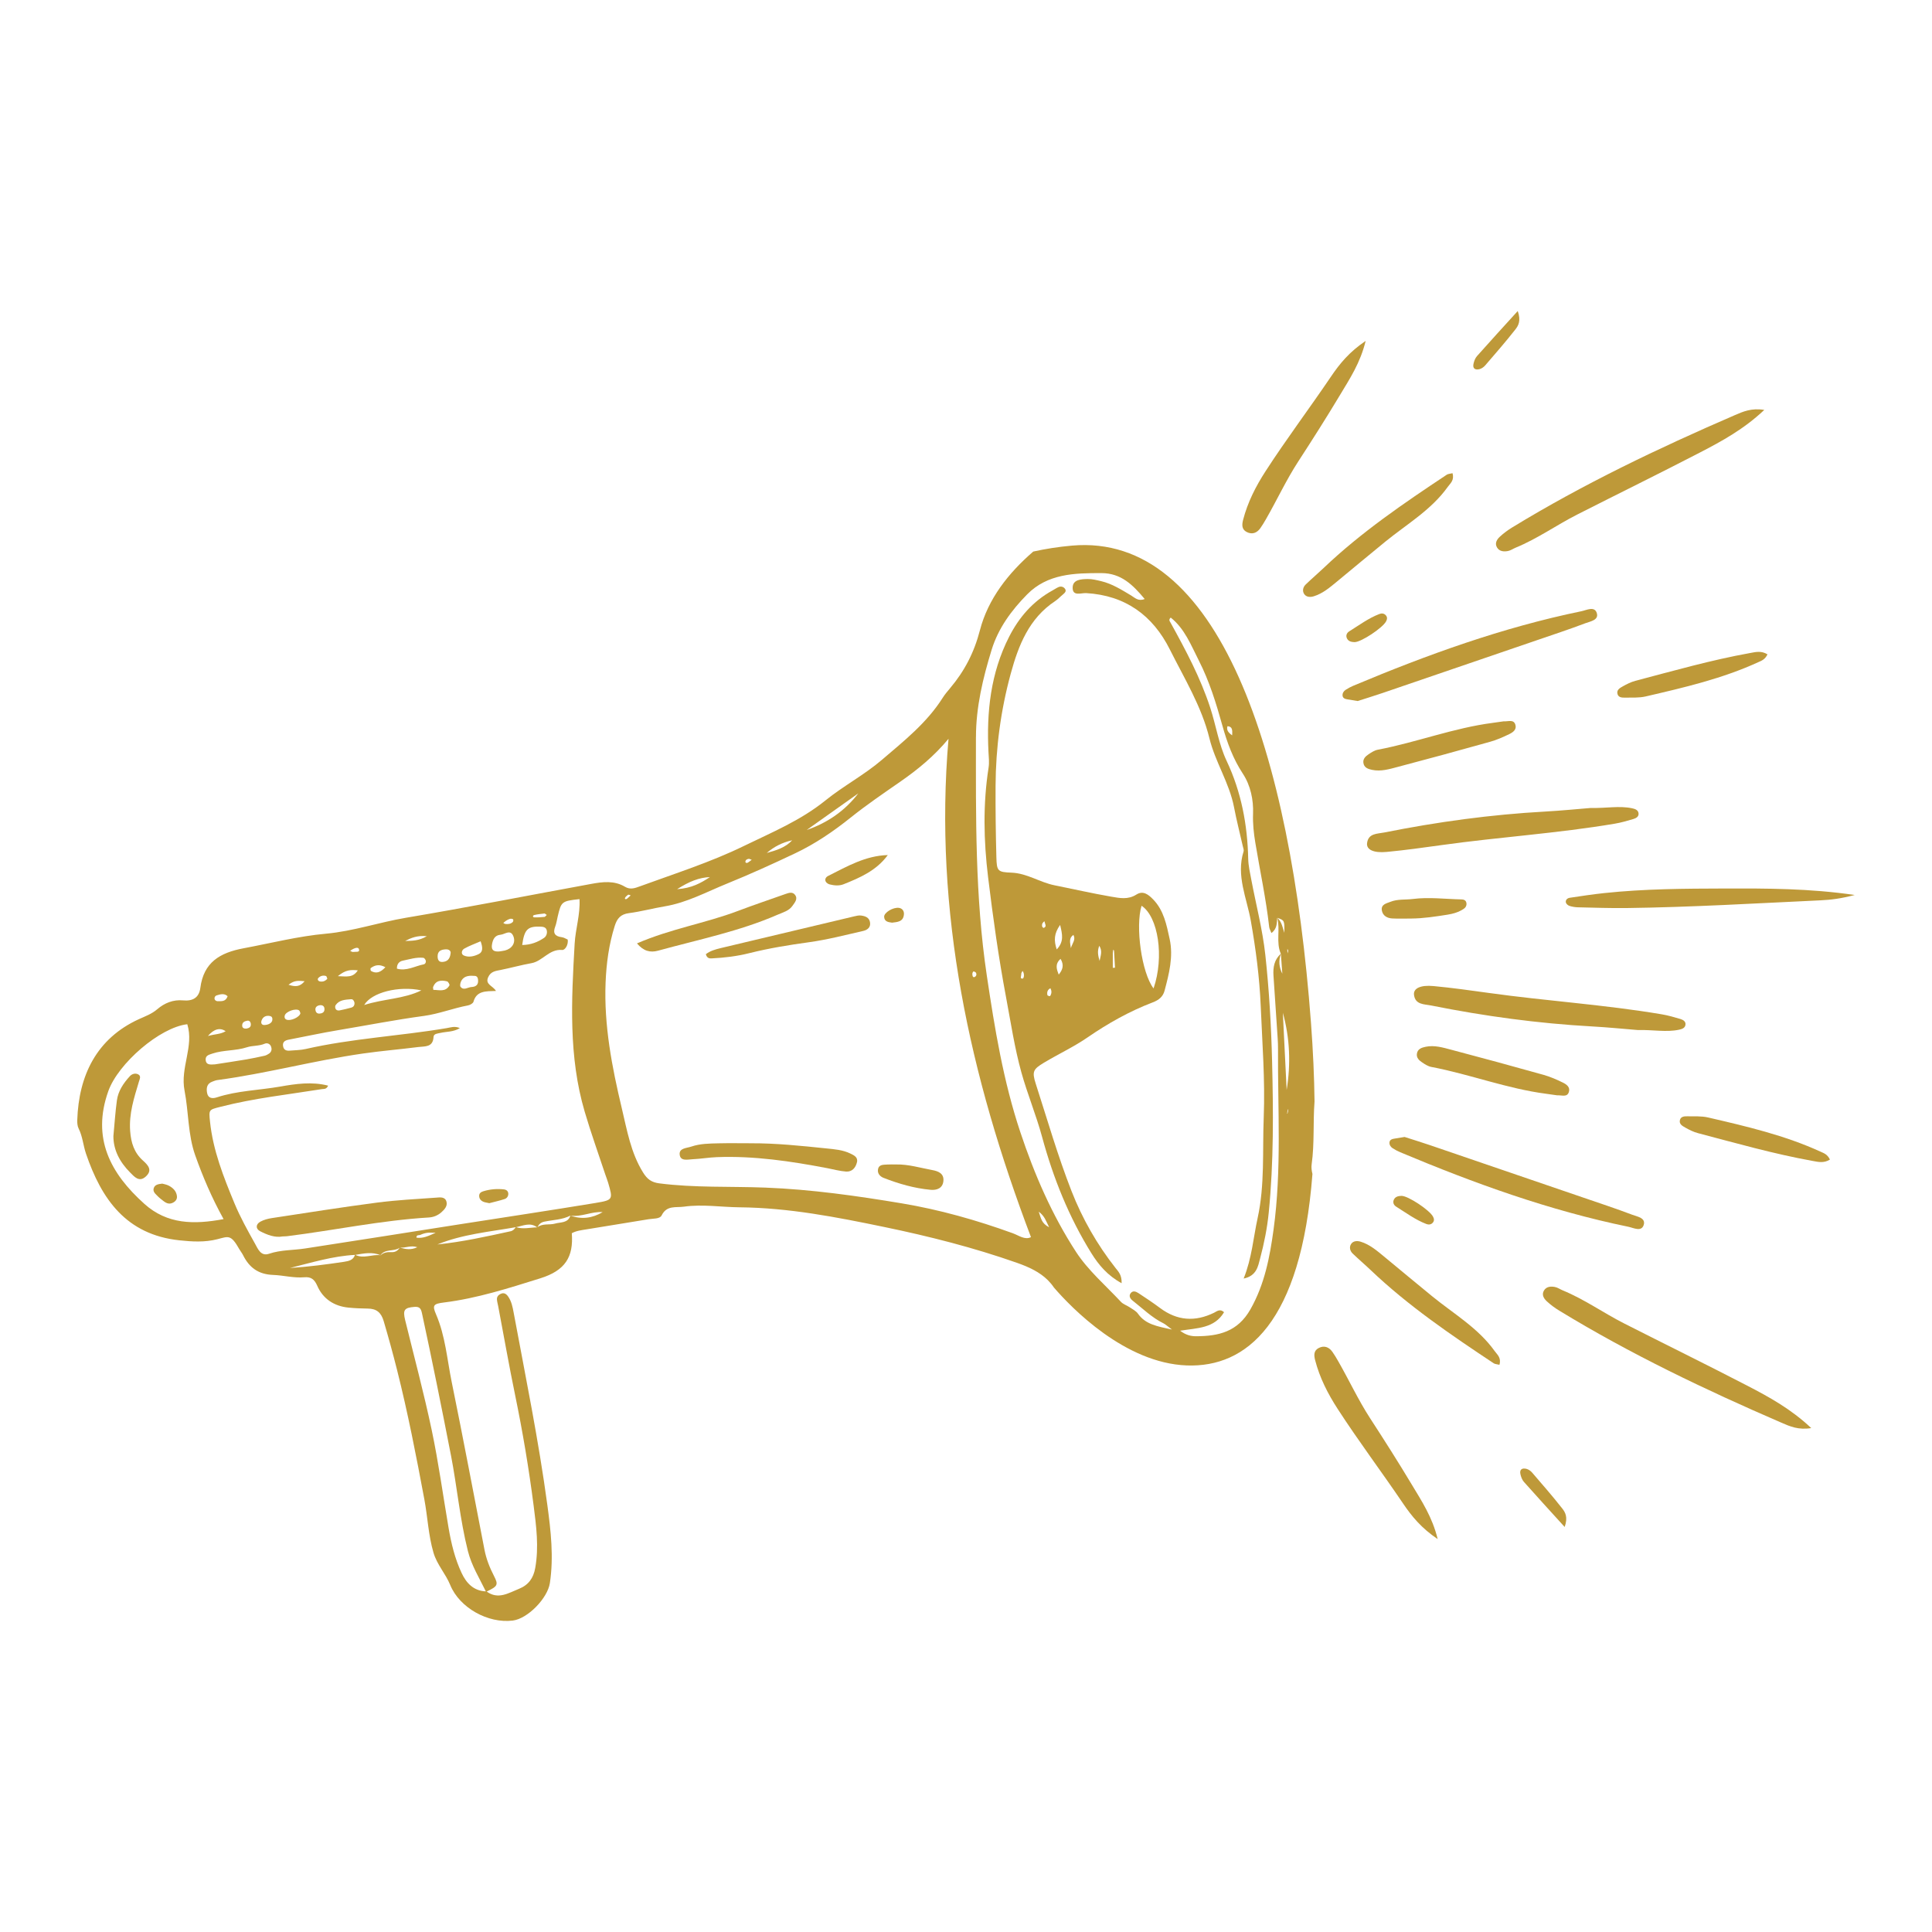 <?xml version="1.0" encoding="UTF-8"?>
<svg xmlns="http://www.w3.org/2000/svg" id="Layer_1" data-name="Layer 1" viewBox="0 0 1080 1080">
  <defs>
    <style>
      .cls-1 {
        fill: #be9939;
        stroke-width: 0px;
      }
    </style>
  </defs>
  <path class="cls-1" d="M986.26,229.14c-11.45,10.79-23.68,17.45-35.98,23.82-22.76,11.8-45.8,23.08-68.66,34.7-11.56,5.87-22.18,13.49-34.25,18.44-1.49.61-2.88,1.63-4.42,1.92-2.26.42-4.7.3-6.08-1.94-1.47-2.4-.09-4.53,1.57-6.07,2.12-1.97,4.5-3.72,6.98-5.23,39.71-24.23,81.58-44.21,124.21-62.65,4.71-2.04,9.48-4.17,16.63-2.98Z"></path>
  <path class="cls-1" d="M889.17,451.66c8.85.2,15.99-1.34,23.11.16,1.56.33,3.37.84,3.66,2.71.31,1.97-1.38,2.86-2.88,3.31-3.41,1.01-6.85,2.01-10.36,2.6-32.03,5.42-64.47,7.45-96.62,11.94-10.29,1.44-20.59,2.87-30.93,3.85-7.36.7-11.4-1.29-10.95-4.91.69-5.57,5.68-5.17,9.71-5.97,29.66-5.93,59.56-10.01,89.78-11.68,9.08-.5,18.13-1.42,25.5-2.01Z"></path>
  <path class="cls-1" d="M758.95,391.88c-2.44-.4-4.03-.69-5.64-.92-1.34-.19-2.65-.6-2.81-2.09-.14-1.34.62-2.55,1.75-3.27,1.36-.87,2.79-1.64,4.28-2.27,41.36-17.37,83.42-32.58,127.49-41.65,2.87-.59,7.25-2.97,8.56.91,1.37,4.07-3.61,4.76-6.34,5.8-9.1,3.45-18.35,6.49-27.56,9.65-28.55,9.78-57.1,19.56-85.67,29.3-4.9,1.67-9.84,3.18-14.07,4.54Z"></path>
  <path class="cls-1" d="M763.4,190.59c-2.97,12.29-8.92,21.2-14.35,30.26-7.52,12.54-15.37,24.89-23.34,37.15-6.74,10.38-11.92,21.61-18.07,32.3-.97,1.68-1.96,3.35-3.08,4.93-1.94,2.74-4.62,3.71-7.65,2.16-2.82-1.44-2.72-4.04-2.01-6.78,2.55-9.85,7.08-18.75,12.59-27.25,11.64-17.99,24.54-35.1,36.53-52.83,4.93-7.29,10.3-13.83,19.38-19.95Z"></path>
  <path class="cls-1" d="M1036.81,500.29c-7.57,2.02-13.31,2.73-19.17,3-36.06,1.68-72.1,3.84-108.2,4.31-9.11.12-18.22-.21-27.33-.41-1.6-.04-3.25-.3-4.77-.79-.81-.26-1.82-1.12-2-1.88-.33-1.45.84-2.46,2.13-2.65,6.42-.97,12.84-1.95,19.3-2.63,22.36-2.38,44.84-2.5,67.26-2.56,23.67-.07,47.41-.07,72.78,3.62Z"></path>
  <path class="cls-1" d="M811.96,264.52c1.12,3.98-1.2,5.62-2.66,7.66-9.25,12.94-22.92,20.84-34.93,30.63-9.04,7.36-17.97,14.86-26.97,22.27-4,3.29-7.97,6.71-13.03,8.26-1.88.58-4.14.51-5.32-1.27-1.16-1.74-.67-3.88.85-5.34,3.25-3.15,6.72-6.08,10-9.2,20.98-19.99,44.81-36.2,68.84-52.16.73-.49,1.79-.49,3.24-.85Z"></path>
  <path class="cls-1" d="M840.59,403.23c2.8.12,5.53-1.2,6.51,1.86.87,2.74-1.36,4.28-3.32,5.24-3.48,1.7-7.08,3.29-10.8,4.33-17.16,4.81-34.36,9.51-51.59,14.04-4.66,1.23-9.43,2.7-14.38,1.66-2.24-.47-4.54-1.21-4.88-4-.27-2.24,1.3-3.63,2.9-4.71,1.58-1.07,3.33-2.2,5.15-2.55,21.65-4.12,42.39-12.18,64.33-15.02,2.25-.29,4.49-.63,6.08-.86Z"></path>
  <path class="cls-1" d="M988.04,365.79c-1.42,2.95-3.33,3.53-5.08,4.34-20.14,9.24-41.59,14.22-63.03,19.19-3.72.86-7.73.59-11.61.66-1.56.03-3.51-.05-4.09-1.9-.75-2.4,1.32-3.49,2.9-4.39,2.23-1.27,4.61-2.46,7.08-3.11,21.27-5.6,42.44-11.64,64.12-15.54,3.11-.56,6.23-1.4,9.7.75Z"></path>
  <path class="cls-1" d="M788.9,513.47c-3.55,0-7.12.14-10.66-.05-2.76-.15-5.19-1.47-5.75-4.34-.69-3.53,2.53-4.06,4.79-4.97,3.98-1.6,8.3-1.05,12.45-1.57,9.05-1.15,18.08.04,27.11.23,1.18.02,2.6.29,2.89,1.97.25,1.47-.47,2.63-1.51,3.32-2.72,1.82-5.84,2.75-9.06,3.25-6.71,1.05-13.43,2.11-20.26,2.16Z"></path>
  <path class="cls-1" d="M848.43,173.86c1.95,5.58.28,8.26-1.38,10.37-5.38,6.86-11.13,13.43-16.82,20.04-.8.93-2,1.78-3.16,2.08-2.24.58-3.97-.19-3.39-2.91.33-1.54.94-3.22,1.96-4.37,7.2-8.12,14.53-16.11,22.79-25.21Z"></path>
  <path class="cls-1" d="M757.32,358.96c-1.66-.06-3.33-.29-4.23-1.84-.96-1.66-.34-3.27,1.15-4.2,5.49-3.41,10.7-7.33,16.79-9.67,1.21-.47,2.56-.47,3.59.63,1.05,1.12.84,2.3.18,3.52-1.98,3.66-13.76,11.46-17.49,11.55Z"></path>
  <path class="cls-1" d="M1012.5,798.31c-11.45-10.79-23.68-17.45-35.98-23.82-22.76-11.8-45.8-23.08-68.66-34.7-11.56-5.87-22.18-13.49-34.25-18.44-1.49-.61-2.88-1.63-4.42-1.92-2.26-.42-4.7-.3-6.08,1.94-1.47,2.4-.09,4.53,1.57,6.07,2.12,1.97,4.5,3.72,6.98,5.23,39.71,24.23,81.58,44.21,124.21,62.65,4.71,2.04,9.48,4.17,16.63,2.98Z"></path>
  <path class="cls-1" d="M915.41,575.79c8.85-.2,15.99,1.34,23.11-.16,1.56-.33,3.37-.84,3.66-2.71.31-1.97-1.38-2.86-2.88-3.31-3.41-1.01-6.85-2.01-10.36-2.6-32.03-5.42-64.47-7.45-96.62-11.94-10.29-1.44-20.59-2.87-30.93-3.85-7.36-.7-11.4,1.29-10.95,4.91.69,5.57,5.68,5.17,9.71,5.97,29.66,5.93,59.56,10.01,89.78,11.68,9.08.5,18.13,1.42,25.5,2.01Z"></path>
  <path class="cls-1" d="M785.18,635.57c-2.44.4-4.03.69-5.64.92-1.34.19-2.65.6-2.81,2.09-.14,1.34.62,2.55,1.75,3.27,1.36.87,2.79,1.64,4.28,2.27,41.36,17.37,83.42,32.58,127.49,41.65,2.87.59,7.25,2.97,8.56-.91,1.37-4.07-3.61-4.76-6.34-5.8-9.1-3.45-18.35-6.49-27.56-9.65-28.55-9.78-57.1-19.56-85.67-29.3-4.9-1.67-9.84-3.18-14.07-4.54Z"></path>
  <path class="cls-1" d="M803.66,860.34c-2.97-12.29-8.92-21.2-14.35-30.26-7.52-12.54-15.37-24.89-23.34-37.15-6.74-10.38-11.92-21.61-18.07-32.3-.97-1.68-1.96-3.35-3.08-4.93-1.94-2.74-4.62-3.71-7.65-2.16-2.82,1.44-2.72,4.04-2.01,6.78,2.55,9.85,7.08,18.75,12.59,27.25,11.64,17.99,24.54,35.1,36.53,52.83,4.93,7.29,10.3,13.83,19.38,19.95Z"></path>
  <path class="cls-1" d="M838.2,762.93c1.12-3.98-1.2-5.62-2.66-7.66-9.25-12.94-22.92-20.84-34.93-30.63-9.04-7.36-17.97-14.86-26.97-22.27-4-3.29-7.97-6.71-13.03-8.26-1.88-.58-4.14-.51-5.32,1.27-1.16,1.74-.67,3.88.85,5.34,3.25,3.15,6.72,6.08,10,9.2,20.98,19.99,44.81,36.2,68.84,52.16.73.49,1.79.49,3.24.85Z"></path>
  <path class="cls-1" d="M870.5,612.29c2.8-.12,5.53,1.2,6.51-1.86.87-2.74-1.36-4.28-3.32-5.24-3.48-1.7-7.08-3.29-10.8-4.33-17.16-4.81-34.36-9.51-51.59-14.04-4.66-1.23-9.43-2.7-14.38-1.66-2.24.47-4.54,1.21-4.88,4-.27,2.24,1.3,3.63,2.9,4.71,1.58,1.07,3.33,2.2,5.15,2.55,21.65,4.12,42.39,12.18,64.33,15.02,2.25.29,4.49.63,6.08.86Z"></path>
  <path class="cls-1" d="M1022.95,648.21c-1.42-2.95-3.33-3.53-5.08-4.34-20.14-9.24-41.59-14.22-63.03-19.19-3.72-.86-7.73-.59-11.61-.66-1.56-.03-3.51.05-4.09,1.9-.75,2.4,1.32,3.49,2.9,4.39,2.23,1.27,4.61,2.46,7.08,3.11,21.27,5.6,42.44,11.64,64.12,15.54,3.11.56,6.23,1.4,9.7-.75Z"></path>
  <path class="cls-1" d="M874.66,853.59c1.95-5.58.28-8.26-1.38-10.37-5.38-6.86-11.13-13.43-16.82-20.04-.8-.93-2-1.78-3.16-2.08-2.24-.58-3.97.19-3.39,2.91.33,1.54.94,3.22,1.96,4.37,7.2,8.12,14.53,16.11,22.79,25.21Z"></path>
  <path class="cls-1" d="M783.56,668.49c-1.66.06-3.33.29-4.23,1.84-.96,1.66-.34,3.27,1.15,4.2,5.49,3.41,10.7,7.33,16.79,9.67,1.21.47,2.56.47,3.59-.63,1.05-1.12.84-2.3.18-3.52-1.98-3.66-13.76-11.46-17.49-11.55Z"></path>
  <path class="cls-1" d="M627,717.33c-7.9-4.31-12.86-10.26-16.87-16.7-12.58-20.23-21.34-42.03-27.6-65.11-3.28-12.09-8.22-23.99-11.57-36.04-3.78-13.59-5.91-27.84-8.54-41.84-4.21-22.35-7.34-44.84-10.08-67.35-2.47-20.28-2.91-40.8.28-61.17.46-2.95.1-5.79-.05-8.71-1.14-22.34,1.18-44.11,11.51-64.41,5.59-10.98,13.36-19.93,24.28-25.94,1.14-.62,2.21-1.38,3.39-1.89,1.32-.57,2.69-.18,3.52.87,1.02,1.29.1,2.29-.97,3.17-1.51,1.23-2.83,2.72-4.45,3.79-14.63,9.66-20.54,24.79-24.85,40.6-5.57,20.44-8.36,41.37-8.47,62.58-.07,13.32.09,26.66.45,39.98.21,7.77.7,8.37,8.46,8.66,8.7.33,15.82,5.43,24.13,7.08,10.5,2.09,20.95,4.5,31.52,6.32,4.77.82,9.5,1.83,14.16-1.16,3.78-2.42,6.78.04,9.38,2.73,5.98,6.16,7.51,14.32,9.22,22.16,2.13,9.77-.33,19.39-2.85,28.84-.87,3.27-3.05,5.18-6.51,6.5-13.03,4.97-25.04,11.71-36.62,19.68-7.59,5.22-16.23,9.25-24.26,14.06-6.07,3.64-6.81,4.99-4.63,11.75,6.48,20.09,12.34,40.44,20.02,60.07,6.01,15.36,14.28,29.87,24.6,42.98,1.59,2.01,3.55,3.85,3.39,8.5ZM644.85,552.54c6.06-17.73,2.59-40.07-6.71-46.22-3.52,11.41-.04,37.39,6.71,46.22ZM592.61,517.04c-3.43,4.84-3.55,8.69-1.89,13.7,4.13-4.37,3.17-8.34,1.89-13.7ZM591.83,544.81c2.29-2.74,3.08-5.42,1.02-8.8-3.38,3.06-2.06,6.02-1.02,8.8ZM622.74,531.39c-.13-.19-.25-.38-.38-.57-.1.63-.28,1.26-.29,1.88-.03,2.77-.01,5.55-.01,8.32.41-.03.82-.05,1.24-.08-.19-3.18-.37-6.37-.55-9.56ZM600.04,522.59c-2.65,1.91-1.84,4.1-1.43,7.4.99-3.03,2.83-4.71,1.43-7.4ZM614.68,537.16c.59-3.1,1.69-5.49-.18-8.47-1.22,3.11-.68,5.43.18,8.47ZM587.16,552.44c-1.67.87-2.01,2.3-1.63,3.91.07.28,1.39.61,1.47.48.91-1.38,1.02-2.86.16-4.4ZM583.78,514.94c-.55.66-1.06,1.02-1.16,1.46-.2.87-.28,1.9.76,2.3.23.09,1.14-.69,1.13-1.06-.02-.83-.42-1.64-.73-2.7ZM571.61,542.75c-.27.58-.77,1.14-.71,1.64.11.98-1,2.89.77,2.65.76-.11,1.18-2.78-.06-4.29Z"></path>
  <path class="cls-1" d="M419.35,639.1c14.31-.09,28.5,1.41,42.69,2.88,4.5.47,9.08.8,13.24,2.82,1.99.97,4.45,2.01,3.77,4.89-.73,3.07-2.72,5.46-6.1,5.22-3.53-.25-7.01-1.23-10.51-1.9-20.39-3.89-40.87-6.95-61.72-6.16-4.53.17-9.03.97-13.55,1.17-2.72.12-6.83,1.27-7.23-2.62-.37-3.64,3.88-3.55,6.51-4.45,5-1.7,10.22-1.71,15.4-1.83,5.83-.14,11.67-.03,17.5-.03Z"></path>
  <path class="cls-1" d="M356.08,527.36c18.95-8.2,38.31-11.28,56.45-18.15,8.79-3.33,17.7-6.32,26.55-9.46,1.87-.66,3.97-1.36,5.36.49,1.74,2.33-.23,4.33-1.42,6.09-1.92,2.83-5.24,3.65-8.2,4.94-21.51,9.39-44.46,13.97-66.93,20.16-4.47,1.23-8.2.22-11.82-4.07Z"></path>
  <path class="cls-1" d="M394.56,533.41c2.34-1.85,5.36-2.71,8.38-3.43,24.85-5.95,49.72-11.85,74.59-17.74,1.25-.3,2.59-.62,3.82-.45,2.28.31,4.53,1.02,5,3.79.49,2.93-1.61,4.31-3.78,4.81-10.09,2.31-20.16,4.93-30.38,6.33-11.22,1.54-22.36,3.36-33.32,6.1-6.97,1.75-13.97,2.58-21.08,2.93-1.28.06-2.58-.09-3.22-2.34Z"></path>
  <path class="cls-1" d="M500.9,650.94c6.92-.15,13.51,1.9,20.22,3.13,3.3.6,6.65,1.85,6.25,6.1-.39,4.15-3.77,5.26-7.17,4.94-9.07-.84-17.79-3.36-26.25-6.66-1.81-.7-3.43-2.26-3.18-4.48.36-3.16,3.06-2.82,5.26-2.99,1.62-.12,3.25-.02,4.87-.03Z"></path>
  <path class="cls-1" d="M496.29,477.98c-6.33,8.65-15.47,12.63-24.73,16.32-2.41.96-5.15.74-7.69.11-.86-.21-1.89-.85-2.27-1.58-.68-1.32.1-2.56,1.32-3.17,10.58-5.31,20.9-11.35,33.38-11.67Z"></path>
  <path class="cls-1" d="M498.68,515.78c-2.36-.28-4.28-.7-4.44-3.23-.16-2.39,5.02-5.53,8.31-5.04,1.91.29,2.84,1.8,2.76,3.43-.22,4.44-3.76,4.46-6.63,4.84Z"></path>
  <path class="cls-1" d="M157.93,691.18c-4.16.79-8.49-.83-12.52-2.92-2.53-1.31-2.55-3.85.1-5.32,1.94-1.07,4.25-1.69,6.47-2.02,19.59-2.98,39.16-6.09,58.8-8.66,10.95-1.43,22.02-1.98,33.04-2.77,2.15-.16,5-.62,5.77,2.27.64,2.39-1.03,4.28-2.78,5.85-2.02,1.82-4.5,2.82-7.09,2.97-26.67,1.6-52.81,7.17-79.25,10.47-.64.08-1.3.07-2.55.13Z"></path>
  <path class="cls-1" d="M273.54,672.58c-1.18-.28-2.5-.38-3.62-.91-1.16-.55-1.99-1.59-2.06-3.03-.09-1.62,1.06-2.33,2.26-2.7,3.75-1.16,7.6-1.5,11.51-1.07,1.43.16,2.46.94,2.51,2.41.05,1.39-.79,2.58-2.04,2.99-2.75.9-5.58,1.53-8.55,2.31Z"></path>
  <path class="cls-1" d="M63.39,635.09c.67-7.06,1.08-13.55,1.96-19.97.73-5.31,3.68-9.66,7.26-13.54,1.18-1.28,2.97-1.77,4.48-1.08,1.97.9,1.04,2.58.57,4.15-2.7,9.01-5.63,17.87-4.9,27.62.49,6.56,2.24,12.08,7.12,16.46,2.88,2.58,5.48,5.33,1.74,8.85-3.8,3.57-6.5.26-9-2.27-5.7-5.76-9.25-12.5-9.23-20.23Z"></path>
  <path class="cls-1" d="M90.68,661.65c.8.24,2.42.47,3.77,1.19,2.3,1.23,4.16,3.04,4.46,5.83.2,1.79-.89,3.03-2.43,3.73-2.93,1.33-4.76-.85-6.77-2.32-.77-.56-1.41-1.29-2.1-1.95-1.18-1.13-2.28-2.37-1.6-4.12.65-1.7,2.25-2.09,4.67-2.35Z"></path>
  <path class="cls-1" d="M585.78,715.65h0s0,0,0,0c1.23,1.23,2.37,2.59,3.39,4.11,9.79,11.33,39.62,42.26,74.28,43.53,33.18,1.21,63.84-23.51,70.21-107.03-.42-1.78-.7-3.56-.44-5.39,1.64-11.68.72-23.46,1.61-35.12-.16-13.53-.8-28.19-1.99-44.07-11.39-152.24-51.78-273.93-133.6-266.68-7.6.67-14.81,1.81-21.63,3.32-.07.06-.14.11-.21.17-13.68,11.87-25.08,26.27-29.63,43.86-3.23,12.47-8.64,22.84-16.67,32.36-1.47,1.74-2.95,3.5-4.16,5.41-8.84,13.97-21.57,24.05-33.92,34.61-9.93,8.5-21.57,14.61-31.57,22.7-13.91,11.25-30.05,17.9-45.68,25.51-18.63,9.08-38.5,15.38-57.99,22.5-2.81,1.03-5.44,2.04-8.37.29-6.01-3.61-12.5-2.8-18.92-1.62-34.5,6.33-68.93,13.09-103.52,18.92-15.02,2.53-29.51,7.53-44.74,8.91-15.58,1.41-30.72,5.29-46.05,8.15-13.27,2.48-22.33,7.86-24.19,22.15-.71,5.49-4.24,7.49-9.7,6.98-5.45-.51-10.33,1.46-14.4,4.96-3.06,2.63-6.69,3.92-10.23,5.53-23.78,10.86-33.64,31.58-34.47,56.39-.05,1.59.08,3.38.77,4.76,2.23,4.45,2.54,9.41,4.1,14.01,8.67,25.49,22.5,45.29,52.17,48.47,7.24.78,14.28,1.18,21.27-.61,6.22-1.59,7.54-2.82,12.29,5.58.64,1.13,1.5,2.15,2.07,3.3,3.46,6.96,8.54,10.78,16.81,11.08,5.77.21,11.52,1.82,17.42,1.31,3.61-.31,5.61.97,7.25,4.73,3.19,7.31,9.38,11.43,17.46,12.23,3.56.35,7.15.51,10.72.54,4.87.03,7.51,2.09,8.96,7,2.67,9.03,5.15,18.08,7.45,27.21,6.04,23.95,10.75,48.16,15.28,72.43,1.85,9.89,2.24,19.99,5.09,29.76,1.97,6.77,6.78,11.76,9.37,18.11,5.23,12.82,21.2,21.61,34.94,19.9,8.47-1.05,19.51-12.55,20.77-20.96,2.21-14.66.54-29.16-1.41-43.62-4.86-36.09-12.19-71.77-18.83-107.56-.59-3.19-1.21-6.41-3.18-9.14-1.07-1.48-2.36-2.17-4.14-1.33-1.26.6-2.1,1.62-2.03,3.04.07,1.28.46,2.54.7,3.81,3.15,16.62,6.07,33.29,9.49,49.85,4.21,20.4,7.66,40.92,10.31,61.57,1.49,11.59,3.01,23.22.9,34.97-1.02,5.69-3.78,9.49-9.1,11.63-5.88,2.36-11.61,6.16-18.03,1.52,6.17-3,6.65-3.73,4.06-8.76-2.41-4.68-4.29-9.44-5.29-14.6-6.06-31.26-11.95-62.55-18.32-93.74-2.59-12.69-3.54-25.77-8.77-37.9-2.18-5.04-1.51-5.86,4.49-6.6,18.49-2.3,36.15-8,53.8-13.51,13.91-4.34,18.64-11.91,17.61-25.2,2.52-1.4,5.43-1.71,8.3-2.18,11.55-1.88,23.09-3.78,34.64-5.65,2.57-.42,6.27-.09,7.27-2.12,2.88-5.82,7.93-4.26,12.49-4.9,10.4-1.46,20.73.26,31.08.36,27.51.26,54.23,5.48,80.95,11.02,25.12,5.21,49.92,11.49,74.2,20.04,6.78,2.39,12.67,5.17,17.21,9.7ZM580.67,677.33c3.26,2.47,3.9,4.9,5.8,8.72-4.34-2.25-4.54-5.06-5.8-8.72ZM716.02,533.28c.27,3.68.54,7.35.81,11.03-1.86-3.68-2.16-7.37-.81-11.03ZM720.05,620.93c-.11.53-.27,1.54-.34,1.53-.14-.01-.25-.02-.33-.01.15-.09.31-.31.26-.8-.06-.51.3-1.54.36-1.53.13.02.22.03.3.03-.16.08-.33.28-.25.78ZM719.25,609.31c-.71-14.39-1.42-28.77-2.13-43.16,3.96,14.23,4.47,28.63,2.13,43.16ZM719.69,530.41c.14.35.29.69.43,1.04-.12.51-.24,1.02-.37,1.53-.05-.57-.11-1.15-.14-1.72-.01-.28.05-.57.07-.85ZM717.95,521.46c-.94-3-1.5-6.21-3.9-8.38,4.01,1.41,4.02,1.45,3.9,8.38ZM686.17,405.95c2.83.19,2.76,2.19,2.63,5.12-2.28-1.61-3.27-3.02-2.63-5.12ZM545.57,412.01c0-16.67,3.87-32.9,8.77-48.8,3.73-12.1,11.14-22.11,19.83-30.93,11.42-11.59,26.46-11.95,41.55-11.91,11.04.03,17.58,6.6,24.17,14.48-3.64,1.47-5.52-.74-7.61-1.99-5.32-3.16-10.55-6.51-16.66-7.97-2.52-.6-5.12-1.27-7.66-1.21-3.51.08-8.23.23-8.34,4.72-.13,5.15,4.71,2.99,7.55,3.15,21.87,1.27,37.24,12.43,46.8,31.55,8.1,16.19,17.73,31.77,22.11,49.63,3.26,13.31,11.15,24.94,13.75,38.5,1.4,7.33,3.28,14.56,4.92,21.85.21.95.68,2.04.42,2.87-4.27,13.53,1.81,26.11,4.06,38.88,2.77,15.74,4.84,31.48,5.51,47.39.87,20.79,2.51,41.63,1.69,62.37-.74,18.78.66,37.81-3.42,56.38-2.4,10.94-3.17,22.21-7.8,33.75,7.31-1.49,8.07-7.01,9.17-11.11,2.26-8.44,4-17.12,4.86-25.81,2.8-28.19,2.56-56.5,1.86-84.76-.49-19.77-1.64-39.58-3.77-59.23-1.54-14.17-5.21-28.11-7.86-42.16-.72-3.82-1.62-7.69-1.71-11.55-.43-19.06-3.81-37.26-12.06-54.75-4.38-9.28-5.95-19.86-9.17-29.74-5.46-16.74-13.72-32.22-22.2-47.57-.43-.78-1.23-1.57.12-2.8,7.85,6.26,11.34,15.44,15.69,23.97,5.93,11.62,9.73,24.02,13.23,36.56,2.61,9.35,5.93,18.43,11.38,26.7,4.37,6.64,6,14.76,5.72,22.37-.21,5.62.39,10.98,1.27,16.29,2.59,15.7,5.98,31.26,7.75,47.1.1.89.62,1.73,1.23,3.35,3.29-2.4,2.98-5.59,3.26-8.52,0,0,.02,0,.02,0,1.77,6.53-.84,13.61,2,20.14-3.7,3.23-4.43,7.56-4.11,12.28.8,11.67,1.58,23.35,2.34,35.02.13,1.94.2,3.9.19,5.85-.2,33.7,2.11,67.52-2.5,101.04-2.1,15.29-4.96,30.52-12.95,44.58-7.15,12.57-17.79,14.95-30.29,15-2.9.01-5.73-.61-8.99-3.1,9.62-1.51,19.18-1.26,24.56-10.34-2.28-2.13-4.02-.47-5.57.29-10.65,5.22-20.66,4.5-30.23-2.66-3.9-2.92-7.98-5.6-12.04-8.29-1.38-.91-3.13-1.58-4.37.04-1.23,1.62-.12,3.18,1.14,4.17,5.61,4.38,10.7,9.48,17.21,12.67,1.04.51,1.91,1.38,4.75,3.47-8.59-1.84-14.83-2.94-19.01-8.86-1.06-1.51-2.97-2.46-4.58-3.55-1.61-1.09-3.67-1.71-4.95-3.08-8.54-9.15-18.34-17.54-25.08-27.89-13.48-20.72-23.29-43.36-31.15-66.95-9.52-28.55-14.33-57.96-18.74-87.53-6.61-44.25-6.09-88.83-6.08-133.37ZM544.27,542.99c.4.23,1.1.38,1.31.78.44.84.27,1.76-.6,2.3-.66.41-1.18.12-1.32-.66-.16-.88-.26-1.78.61-2.43ZM479.8,443.5c-7.52,9.79-17.24,16.46-28.85,20.47,9.62-6.82,19.23-13.65,28.85-20.47ZM442.83,469.72c-3.75,4.07-8.92,5.65-14.2,7.09,4.04-3.49,8.71-5.9,14.2-7.09ZM418.72,480.07c.43.16.97.36,1.5.56-.71.52-1.39,1.1-2.14,1.56-.68.41-1.42.17-1.39-.5.05-1.05.94-1.49,2.02-1.61ZM396.85,490.29c-5.02,3.33-10.19,6.22-18.35,6.77,6.81-4.31,12.24-6.49,18.35-6.77ZM349.36,502.04c.3-.74,1.05-1.37,1.74-1.86.26-.18.9.2,1.46.34-.72.67-1.34,1.3-2.03,1.85-.66.53-1.39.25-1.16-.34ZM298.63,511.51c1.87-.45,3.81-.63,5.73-.86.23-.03.51.31,1.28.82-.74.68-.95,1.05-1.19,1.07-1.92.15-3.85.37-5.77.27-.93-.05-1-1.06-.06-1.29ZM301.85,517.99c1.66.05,3.34.19,3.79,2.08.38,1.62-.23,3.36-1.55,4.24-3.43,2.28-7.18,3.87-12.18,3.95,1.19-8.72,3.08-10.48,9.94-10.27ZM283.42,514.37c1.06-.55,2.21-1.21,3.41-.46.19.12.13,1.16-.15,1.45-1.17,1.2-2.73,1.31-4.3,1.12-.28-.03-.54-.28-1.04-.56.75-.57,1.36-1.17,2.09-1.54ZM275.06,527.73c.52-2.72,1.6-4.93,4.72-5.2,2.49-.21,5.63-3.34,7.25.98,1.34,3.58-.86,6.83-4.77,7.82-1.24.31-2.53.41-3.32.54-3.58.24-4.41-1.34-3.87-4.14ZM259.53,530.28c2.75-1.56,5.78-2.63,9.14-4.1,1.25,3.46,1.33,5.94-.98,7.11-2.53,1.29-5.64,2.05-8.36.86-1.82-.8-1.31-3.02.2-3.87ZM257.95,548.13c1.71-2.83,4.7-2.81,7.52-2.6,1.48.11,1.8,1.49,1.8,2.86,0,2.51-1.7,3.25-3.71,3.36-2.06.11-4.34,2.13-6.1-.11-.52-.66-.09-2.54.5-3.5ZM249.14,530.68c1.97-.1,2.91,1.02,2.77,2.02-.35,3.79-2.21,4.9-4.66,5.03-2.05.11-2.63-1.4-2.62-3.19,0-3.03,2.11-3.73,4.51-3.85ZM242.09,551.84c1.43-3.89,4.53-4.05,7.83-3.25.62.15,1.56,1.84,1.33,2.23-2.24,3.93-5.77,2.5-8.99,2.53-.11-.9-.27-1.26-.17-1.52ZM238.6,523.34c-4.54,2.69-8.37,2.55-12.13,2.67,3.36-1.74,6.79-3.19,12.13-2.67ZM225.15,537.02c3.8-.76,7.56-2.04,11.51-1.6.47.05,1.01.76,1.24,1.28.46,1.06-.15,2.2-1.01,2.37-4.96.96-9.65,3.95-15,2.41-.1-2.56,1.26-4.06,3.26-4.46ZM207.22,541.18c2.32-1.71,4.81-2.34,8.21-.51-2.81,3.06-5.25,3.7-8.02,2.1-.3-.17-.42-1.42-.19-1.59ZM235.55,553.63c-9.91,4.85-20.86,4.63-31.97,8.18,4.17-7.08,19.35-10.87,31.97-8.18ZM200.61,530.51c.85,2.13-1.99,1.4-3.32,1.63-.46.08-1.01-.4-1.56-.65,1.61-1.11,4.27-2.52,4.89-.99ZM200.02,542.43c-2.75,4.23-6.01,3.42-11.16,3.25,4.38-3.64,7.28-3.62,11.16-3.25ZM187.64,561.86c2.08-3,5.4-3.01,8.55-3.29,1.13-.1,1.63.8,1.93,1.76.23,1.48-.38,2.55-1.78,2.94-2.16.62-4.35,1.11-6.55,1.56-.97.19-1.94-.14-2.3-1.14-.19-.54-.18-1.39.13-1.83ZM177.98,546.68c1.1-1.18,2.69-1.58,4.27-1.08.37.12.49.99.73,1.53-1.1,1.27-2.53,1.82-4.14,1.5-.95-.19-1.64-1.13-.87-1.95ZM178.69,561.94c1.29-.21,2.43.29,2.65,1.61.23,1.68-.44,2.57-1.83,2.92-1.31.33-2.57.16-3.03-1.25-.61-1.87.45-3,2.21-3.28ZM170.28,548.5c-2.68,3.26-5.29,3.17-8.99,1.99,3.4-2.74,5.85-2.21,8.99-1.99ZM159.2,567.57c.79-2.23,6.23-4.08,8.01-2.74.41.31.49,1.05.72,1.59-.42,2.19-5.57,4.55-7.85,3.53-1.02-.45-1.19-1.49-.87-2.38ZM146.23,570.43c.77-2.08,2.5-2.88,4.63-2.48.94.18,1.73.83,1.27,2.75-.52,1.36-2.22,2.18-4.22,2.29-1.75.1-2.18-1.2-1.68-2.56ZM138.24,570.58c1.07-.19,1.78.57,1.94,1.57.33,2.12-1.15,2.6-2.46,2.85-1.4.08-2.22-.41-2.32-1.45-.2-2,1.24-2.7,2.84-2.98ZM121.11,556.43c2.05-.63,4.21-1.32,6.13.46-1.07,3.21-3.55,2.74-5.72,2.78-.51,0-1.33-.5-1.49-.96-.35-.97.14-1.99,1.09-2.28ZM126.15,576.44c-2.84,1.77-6.02,1.57-9.93,2.69q5.08-5.92,9.93-2.69ZM118.67,588.97c6.31-2.11,13.07-1.46,19.51-3.58,2.88-.95,6.65-.58,9.88-1.98,1.25-.54,2.71.06,3.3,1.27.73,1.51.63,3.19-.95,4.28-.78.54-1.68,1.02-2.59,1.22-3.46.77-6.92,1.5-10.41,2.09-6.03,1.01-12.07,1.9-17.25,2.71-2.89.23-4.98.24-5.19-2.43-.2-2.49,1.76-2.93,3.7-3.57ZM80.71,672.97c-19.01-17.04-29.53-36.72-20.16-63.03,5.51-15.46,28.76-35.61,44.15-37.39,3.85,12.46-4.05,24.24-1.54,37.1,2.33,11.94,1.83,24.53,5.98,36.22,4.23,11.89,9.15,23.52,15.84,35.62-16.53,3.11-31.46,2.97-44.28-8.52ZM192.39,705.35c-10.04,1.5-20.11,2.82-30.3,3.46,12.03-2.98,23.88-6.66,36.35-7.32-.92,2.95-3.59,3.48-6.05,3.85ZM218.89,699.95c-2.21-.11-4.38.1-6.13,1.74-4.7-.65-9.47,2.12-14.14-.21,4.7-.8,9.4-1.8,14.06.17,2.67-3.76,7.54-1.85,10.74-4.15-1.06,1.63-2.45,2.56-4.54,2.46ZM252.05,813.31c3.47,17.84,5.04,35.97,9.49,53.67,2.1,8.35,6.46,15.21,10.04,22.62-6.84-.32-10.85-4.55-13.56-10.33-3.74-7.99-5.78-16.5-7.26-25.15-3.12-18.24-5.62-36.6-9.43-54.69-4.35-20.63-9.83-41.02-14.85-61.5-1.39-5.69-.42-6.92,5.15-7.37,3.05-.25,3.72,1.06,4.29,3.72,5.67,26.29,10.98,52.64,16.12,79.04ZM223.63,697.4c3.05.33,6.05-1.42,9.66-.2-3.53,1.68-6.6,1.14-9.66.2ZM232.81,691.86c-.12-1.75,1.47-1.22,2.26-1.59,1.15-.54,2.42-.92,3.68-1.11,1.22-.18,2.49-.04,4.8-.04-4.07,1.82-7.1,3.27-10.74,2.74ZM285.42,688.28c-13.54,2.96-27.08,5.96-40.92,7.38,14.05-5.73,29.07-7.06,43.82-9.65-.73,1.06-1.53,1.97-2.9,2.27ZM288.45,685.99c3.95-.75,7.91-2.9,11.81.11-3.94.07-7.89,1.17-11.81-.11ZM310.29,684c-3.23.91-6.92-.26-9.88,2.03.84-1.59,1.79-2.69,3.97-3.14,4.84-1,9.95-1.01,14.48-3.37,0,0,0,0,0,0-1.38,4.3-5.44,3.59-8.57,4.47ZM318.9,679.54c6.16.9,11.87-2.44,17.98-1.95-5.7,3.39-11.68,4.19-17.98,1.95ZM333.13,672.43c-25.63,4.21-51.32,8.08-76.99,12.09-28.54,4.47-57.06,9.02-85.61,13.39-6.71,1.03-13.57.72-20.17,2.96-4.6,1.56-6.21-2.81-7.82-5.68-4.12-7.37-8.27-14.8-11.49-22.58-6.09-14.7-11.98-29.54-13.65-45.6-.71-6.86-.66-6.62,5.92-8.31,18.62-4.79,37.69-6.85,56.6-9.87,1.14-.18,2.55.21,3.5-1.95-9.1-2.34-18.1-1-26.77.52-11.81,2.07-23.94,2.27-35.46,6.04-2.25.74-4.8.69-5.4-2.35-.51-2.62-.29-5.28,2.87-6.43.92-.33,1.83-.75,2.79-.88,27.39-3.65,54.12-10.93,81.45-14.85,10.28-1.48,20.66-2.32,30.97-3.64,3.58-.46,8.16.3,8.48-5.6.1-1.9,2.27-1.91,3.83-2.28,3.43-.81,7.14-.43,10.88-2.68-2.78-1.29-5.09-.39-7.35,0-26.23,4.43-52.92,5.75-78.93,11.69-2.83.65-5.81.62-8.73.89-1.75.16-3.28-.2-3.74-2.17-.58-2.45.75-3.51,2.99-3.94,9.25-1.77,18.46-3.78,27.75-5.33,15.99-2.67,31.89-5.8,47.99-7.97,8.2-1.11,16.26-4.3,24.56-5.86,1.15-.21,2.81-1.13,3.07-2.04,1.74-6.22,6.86-5.85,12.58-6.05-1.68-2.9-6.17-3.56-4.39-7.61,1.47-3.35,4.19-3.56,7.08-4.14,5.73-1.16,11.37-2.74,17.12-3.77,6.3-1.12,9.95-8.05,17.21-7.39,1.53.14,3.51-2.72,3.09-5.8-.97-.41-2.09-1.18-3.29-1.33-3.8-.48-5.15-2.19-3.7-5.95.69-1.79.95-3.76,1.4-5.65,1.96-8.37,2.25-8.61,12.17-9.69.5,8.51-2.24,16.62-2.71,24.94-1.8,31.52-3.47,63.04,5.61,93.87,3.48,11.83,7.66,23.45,11.54,35.17.51,1.54,1.14,3.05,1.59,4.6,2.71,9.27,2.76,9.64-6.83,11.22ZM504.21,672.7c-25.2-4.21-50.58-7.81-76.33-8.82-19.76-.77-39.63.16-59.35-2.38-4.39-.57-6.73-2.35-9.03-6.04-6.89-11.05-9-23.73-11.9-35.88-5.5-23.04-10.03-46.42-9.07-70.36.43-10.71,1.86-21.31,5.11-31.62,1.31-4.17,3.29-6.54,7.94-7.15,6.73-.87,13.34-2.69,20.05-3.8,12.35-2.06,23.26-8.03,34.64-12.65,12.91-5.24,25.63-11.02,38.22-16.99,11.17-5.29,21.41-12.26,31.02-19.96,8.89-7.13,18.28-13.5,27.61-19.98,9.89-6.86,19.1-14.4,27.11-24.08-8.33,96.9,11.95,188.56,46.09,278.58-3.4,1.74-6.86-.98-10.15-2.17-20.19-7.33-40.95-13.19-61.96-16.7Z"></path>
</svg>
